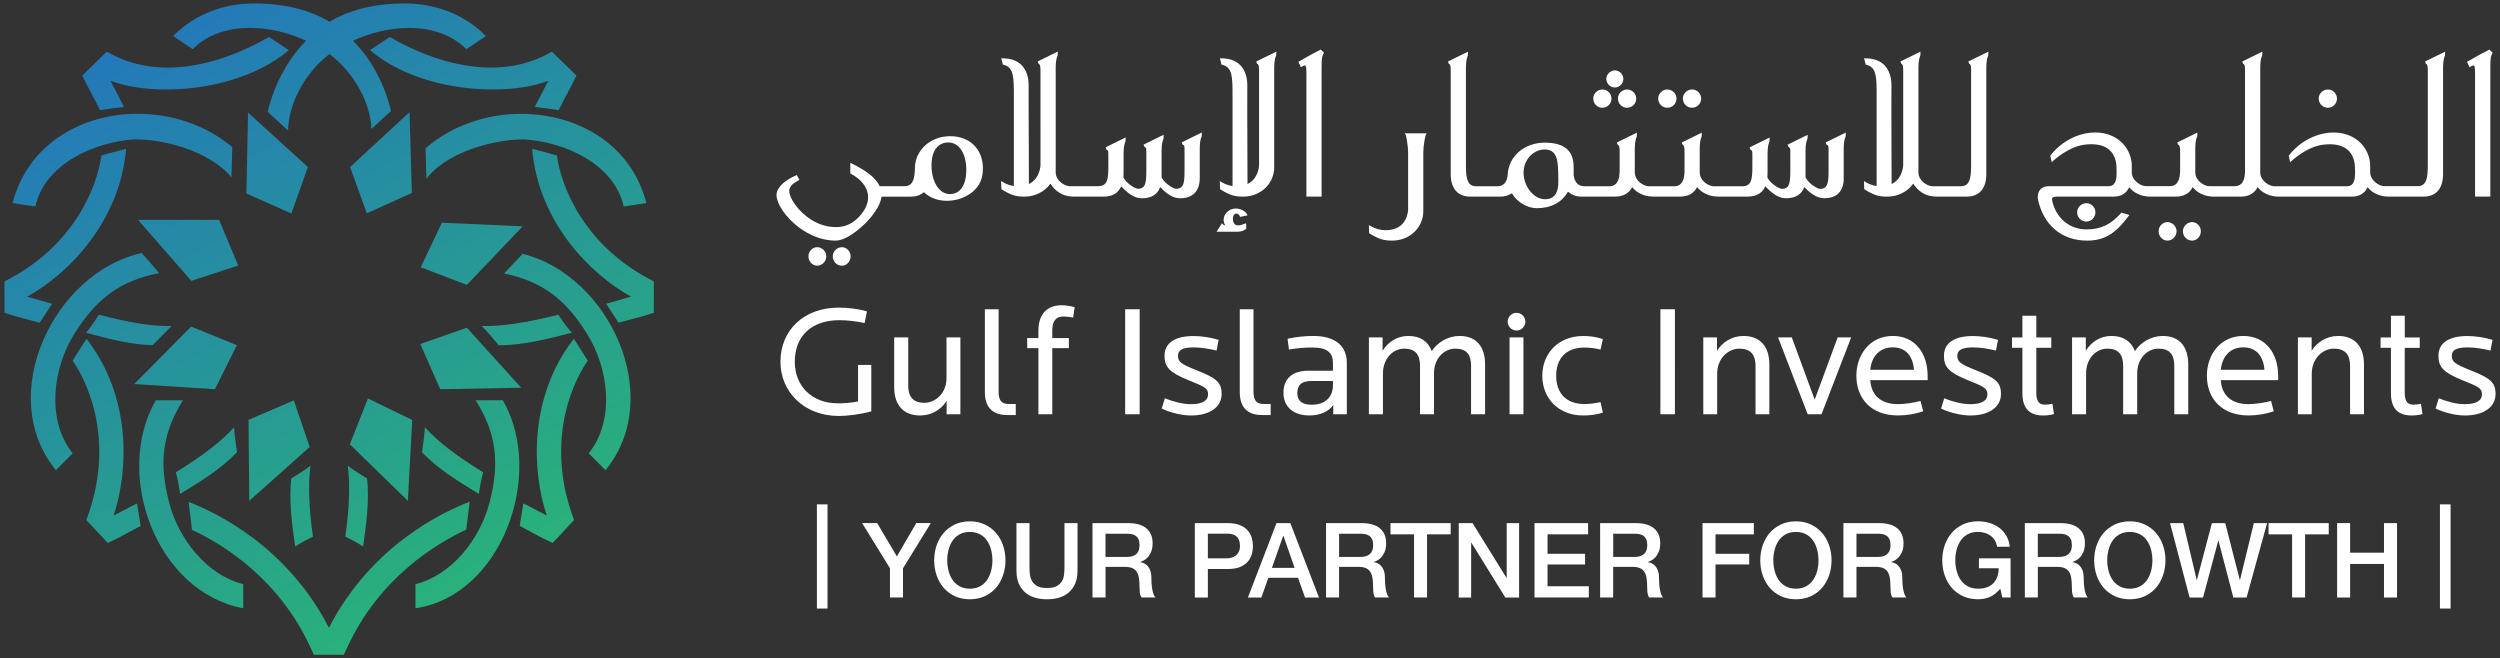 <?xml version="1.0" encoding="utf-8"?>
<!-- Generator: Adobe Illustrator 24.2.3, SVG Export Plug-In . SVG Version: 6.00 Build 0)  -->
<svg version="1.1" id="Layer_1" xmlns="http://www.w3.org/2000/svg" xmlns:xlink="http://www.w3.org/1999/xlink" x="0px" y="0px"
	 viewBox="0 0 623 164" style="enable-background:new 0 0 623 164;" xml:space="preserve">
<rect x="0" y="0" width="623" height="164" fill="#333333" stroke="none"/>
<style type="text/css">
	.st0{clip-path:url(#SVGID_2_);fill:url(#SVGID_3_);}
	.st1{fill:#FFFFFF;}
</style>
<g>
	<g>
		<defs>
			<path id="SVGID_1_" d="M72.6,119.22c1.04-0.65,3.81-2.35,4.77-3.16c-0.61,4.52-0.4,10.68,0.62,17.67c-2,0.95-3.44,1.8-4.43,2.45
				c-0.85-5.63-1.57-11.58-0.99-16.97H72.6 M120.05,81.24c1.04,0.94,3.33,3.72,4.2,4.75l0.01,0.06c6.18-0.04,11.96-1.52,18.24-3.13
				c-0.89-0.99-2.02-2.44-3.36-4.49C131.35,80.38,125.26,81.36,120.05,81.24 M105.17,112.64l-0.03,0.04
				c4.06,4.25,8.93,7.19,14.21,10.41c0.13-1.3,0.45-3.06,1.04-5.4c-6.51-4.02-11.21-7.55-14.52-11.21
				C105.86,107.84,105.35,111.34,105.17,112.64 M43.82,117.69c0.61,2.34,0.91,4.1,1.05,5.4c5.28-3.22,10.14-6.17,14.21-10.41
				l-0.03-0.04c-0.18-1.3-0.71-4.8-0.71-6.16C55.03,110.14,50.34,113.67,43.82,117.69 M86.05,133.73c2,0.95,3.44,1.8,4.43,2.45
				c0.85-5.63,1.56-11.58,1-16.97h-0.06c-1.03-0.65-3.8-2.35-4.76-3.16C87.27,120.58,87.07,126.74,86.05,133.73 M25.27,38.76
				c-1.11,8.08-7.02,22.8-24.16,31.36l0.01,7.83c2.4,0.8,3.81,1.18,8.77,2.47c1.5-2.3,1.37-2.09,3.1-4.71
				c0.02-0.03-6.25-1.75-6.22-1.78c10.11-5.57,23.06-18.51,24.66-36.83h-0.01C31.26,37.09,25.27,38.7,25.27,38.76 M21.56,84.43
				c-0.05,0-3.49,5.45-3.45,5.48c4.68,6.69,10.31,21.55,3.4,39.68l5.35,5.72c2.32-1.08,3.61-1.78,8.2-4.26
				c-0.47-2.73-0.41-2.48-0.92-5.59c0-0.03-1.47,0.74-2.92,1.5c-1.45,0.76-2.92,1.53-2.91,1.51
				C32.03,117.39,32.85,98.96,21.56,84.43L21.56,84.43 M142.99,84.43c-11.28,14.53-10.46,32.95-6.74,44.03
				c0,0.02-1.46-0.75-2.92-1.51c-1.45-0.76-2.91-1.53-2.91-1.5c-0.51,3.11-0.46,2.87-0.91,5.59c4.57,2.49,5.87,3.19,8.21,4.26
				l5.35-5.72c-6.92-18.13-1.28-32.99,3.4-39.68C146.48,89.88,143.06,84.43,142.99,84.43L142.99,84.43 M132.6,37.09
				c1.59,18.32,14.56,31.26,24.66,36.83c0.04,0.03-6.22,1.75-6.21,1.78c1.73,2.62,1.61,2.41,3.09,4.71
				c4.97-1.29,6.39-1.67,8.78-2.47l0.01-7.83c-17.13-8.56-23.04-23.28-24.15-31.36C138.76,38.7,132.78,37.09,132.6,37.09
				L132.6,37.09 M92.19,12.5c8.09,6.87,20.18,9.8,30.58,9.8c5.33,0,10.22-0.76,13.88-2.19c-0.29,0.52-2.94,5.63-3.38,6.53
				c0.17,0,5.02,0.63,5.94,0.82c1.98-3.96,2.4-4.49,4.44-8.63l-6.11-5.97c-4.72,2.8-9.89,3.98-15.16,3.98
				c-8.66,0-17.59-3.19-25.24-7.62C97.13,9.23,92.19,12.49,92.19,12.5 M41.78,16.84c-5.27,0-10.44-1.18-15.17-3.98l-6.1,5.97
				c2.04,4.14,2.46,4.67,4.43,8.63c0.94-0.19,5.79-0.82,5.94-0.82c-0.42-0.9-3.07-6.01-3.37-6.53c3.65,1.43,8.54,2.19,13.88,2.19
				c10.39,0,22.5-2.93,30.59-9.8c0,0-4.95-3.27-4.96-3.28C59.36,13.64,50.43,16.84,41.78,16.84 M38.82,99.75
				c-10.61,18.48,0.13,47.79,21.79,51.83v-6.01c-9.04-2.24-16.11-11.22-18.48-20.38c-2.53-9.87-1.74-17.1,3.46-25.44H38.82z
				 M118.55,99.75c5.19,8.34,5.99,15.57,3.46,25.44c-2.37,9.16-9.43,18.14-18.47,20.38v6.01c21.46-3.14,32.39-33.34,21.78-51.83
				H118.55z M81.97,156.44c-10.38-20.21-28.02-28.7-34.96-31.36l0.83,6.96c7.73,3.59,21.65,12.13,29.55,29.33l0.83,1.79h7.46
				l0.84-1.79c7.95-17.3,21.99-25.82,29.67-29.38l0.85-6.95C110.18,127.64,92.4,136.11,81.97,156.44 M61.81,28.04L61.76,28
				l0.05,0.11l-0.41,20.1l11.21,5l0,0l0.01,0.02l-0.01-0.03l4.12-11.58L61.86,28.09l-0.05-0.1V28.04z M102.01,27.99L87.24,41.63
				l4.17,11.53H91.4l0.02,0.03l0.01-0.04l11.2-5.06L102.06,28l0.05-0.11l-0.05,0.04v-0.05L102.01,27.99z M104.84,66.6L104.84,66.6
				l0,0.02l0.02-0.01l11.49,4.38l13.87-14.55l0.11-0.04h-0.05l0.04-0.05l-0.11,0.05l-20.09-0.9L104.84,66.6z M104.75,85.73
				L104.75,85.73L104.75,85.73v0.02l4.96,11.25l20.11-0.38l0.11,0.05l-0.05-0.06h0.06l-0.11-0.05l-13.49-14.89L104.75,85.73z
				 M91.68,99.31l-4.5,11.42l14.41,14.02l0.04,0.1l0.01-0.05l0.05,0.04l-0.04-0.11l1.08-20.08l-11.04-5.35v-0.01l-0.01-0.01V99.31z
				 M73.22,99.78l-11.29,4.85l0.19,20.1l-0.06,0.1l0.06-0.03v0.05l0.05-0.09l15.01-13.37L73.22,99.78L73.22,99.78l0.01-0.03
				L73.22,99.78z M33.47,95.67l-0.11,0.04h0.07l-0.05,0.06l0.11-0.06l20.07,1.28l5.47-10.98l0,0l0-0.02L59.02,86l-11.39-4.61
				L33.47,95.67z M34.42,54.8l-0.06,0.01l0.1,0.05l13.22,15.14l11.67-3.83l0,0l0.01-0.02l-0.01-0.01l-4.75-11.34l-20.1-0.01
				l-0.11-0.03L34.42,54.8z M106.05,36.94l0.21,7.63c4.15-5.64,14.6-9.72,24.28-9.85c10.46,0.68,22.56,6.25,24.88,16.75
				c2.46-0.34,4.02-0.63,5.65-0.88c-3.81-14.79-17.33-22.22-31.17-22.22C121.34,28.36,112.65,31.22,106.05,36.94 M21.45,82.92
				c5.72,1.53,10.99,2.95,16.59,3.09l4.71-4.77c-4.92,0.11-10.71-0.87-18.11-2.82C23.35,80.48,22.29,81.93,21.45,82.92
				 M13.94,117.16l4.18-4.21c-6.57-8.16-5.08-21.04,0.48-29.9c5.48-8.66,11.31-13.07,21.07-15l-4.34-5.01
				C13.35,67.91-1.27,98.64,13.94,117.16 M125.62,68.15c9.47,1.97,15.24,6.37,20.6,14.91c5.56,8.86,7.06,21.74,0.49,29.9l4.18,4.21
				c15.02-18.3,0.93-48.54-20.63-53.92L125.62,68.15z M3.15,50.58c1.62,0.25,3.21,0.55,5.67,0.88c2.3-10.5,14.41-16.07,24.87-16.75
				c9.45,0.11,19.63,4.04,23.98,9.48l0.21-7.52c-6.56-5.54-15.12-8.32-23.56-8.32C20.48,28.36,6.96,35.79,3.15,50.58 M82.11,5.42
				c-5.62-3.38-12.39-4.57-18.73-4.57c-7.41,0-14.65,2.53-20.24,8.12c2.61,1.79,2.64,1.78,4.87,3.28c3.79-3.78,8.95-5.3,14.28-5.3
				c4.81,0,9.75,1.23,13.99,3.19c-4.78,4.77-8.05,11.33-9.58,17.72l5.09,4.67c0.05-6.4,4.06-14.36,10.32-19.06
				c6.18,4.62,10.27,12.33,10.44,18.66l4.88-4.46c-1.51-6.39-4.69-12.76-9.47-17.52c4.23-1.96,9.17-3.19,13.97-3.19
				c5.35,0,10.51,1.52,14.29,5.3c2.43-1.61,2.72-1.83,4.87-3.28c-5.57-5.59-12.84-8.12-20.23-8.12C94.52,0.85,87.77,2.03,82.11,5.42
				"/>
		</defs>
		<clipPath id="SVGID_2_">
			<use xlink:href="#SVGID_1_"  style="overflow:visible;"/>
		</clipPath>
		
			<linearGradient id="SVGID_3_" gradientUnits="userSpaceOnUse" x1="64.416" y1="-174.919" x2="212.929" y2="-174.919" gradientTransform="matrix(0.59 1.064 -1.242 0.688 -215.959 50.647)">
			<stop  offset="0" style="stop-color:#2376BC"/>
			<stop  offset="1" style="stop-color:#2AB675"/>
		</linearGradient>
		<polygon class="st0" points="45.94,201.72 -41.65,43.66 120.26,-46.07 207.86,111.99 		"/>
	</g>
	<g>
		<path class="st1" d="M203.57,125.69h2.65v25.96h-2.65V125.69z"/>
		<path class="st1" d="M221.79,141.62l-6.96-11.27h3.76l4.91,8.31l4.83-8.31h3.63l-6.93,11.27v7.27h-3.25V141.62z"/>
		<path class="st1" d="M241.68,129.92c1.38,0,2.63,0.26,3.73,0.78c1.1,0.52,2.03,1.22,2.79,2.1c0.76,0.88,1.35,1.91,1.75,3.09
			c0.41,1.18,0.61,2.42,0.61,3.74c0,1.33-0.2,2.59-0.61,3.76c-0.41,1.18-0.99,2.21-1.75,3.09c-0.76,0.88-1.69,1.58-2.79,2.09
			c-1.1,0.51-2.34,0.77-3.73,0.77c-1.38,0-2.63-0.26-3.73-0.77c-1.1-0.51-2.03-1.21-2.79-2.09c-0.76-0.88-1.35-1.91-1.75-3.09
			c-0.41-1.18-0.61-2.43-0.61-3.76c0-1.31,0.2-2.56,0.61-3.74c0.41-1.18,0.99-2.21,1.75-3.09c0.76-0.88,1.69-1.58,2.79-2.1
			C239.05,130.18,240.29,129.92,241.68,129.92z M241.68,132.56c-0.99,0-1.84,0.2-2.56,0.6c-0.72,0.4-1.3,0.93-1.75,1.6
			c-0.45,0.67-0.78,1.42-1,2.27c-0.22,0.85-0.32,1.71-0.32,2.6c0,0.88,0.11,1.75,0.32,2.6c0.22,0.85,0.55,1.61,1,2.27
			c0.45,0.67,1.03,1.2,1.75,1.6c0.72,0.4,1.57,0.6,2.56,0.6c0.99,0,1.84-0.2,2.56-0.6c0.72-0.4,1.3-0.93,1.75-1.6
			c0.45-0.67,0.78-1.42,1-2.27c0.22-0.85,0.32-1.71,0.32-2.6c0-0.88-0.11-1.75-0.32-2.6c-0.22-0.85-0.55-1.61-1-2.27
			c-0.45-0.67-1.03-1.2-1.75-1.6C243.52,132.76,242.66,132.56,241.68,132.56z"/>
		<path class="st1" d="M253.31,130.36h3.24v10.8c0,0.62,0.03,1.26,0.09,1.89c0.06,0.64,0.23,1.22,0.52,1.73
			c0.29,0.51,0.72,0.93,1.3,1.26c0.58,0.33,1.4,0.49,2.45,0.49c1.06,0,1.87-0.16,2.45-0.49c0.58-0.33,1.01-0.75,1.3-1.26
			c0.29-0.51,0.46-1.09,0.52-1.73c0.06-0.64,0.09-1.27,0.09-1.89v-10.8h3.25v11.86c0,1.19-0.18,2.23-0.55,3.12
			c-0.36,0.88-0.88,1.62-1.54,2.22c-0.67,0.6-1.47,1.04-2.4,1.34c-0.93,0.29-1.97,0.44-3.12,0.44s-2.18-0.15-3.12-0.44
			c-0.93-0.29-1.74-0.74-2.4-1.34c-0.67-0.6-1.18-1.34-1.54-2.22c-0.36-0.88-0.55-1.92-0.55-3.12V130.36z"/>
		<path class="st1" d="M272.26,130.36h8.85c2.04,0,3.57,0.44,4.59,1.32c1.02,0.88,1.53,2.11,1.53,3.69c0,0.88-0.13,1.61-0.39,2.19
			c-0.26,0.58-0.56,1.05-0.91,1.4c-0.35,0.35-0.69,0.61-1.03,0.77c-0.34,0.16-0.58,0.26-0.74,0.31v0.05
			c0.28,0.03,0.58,0.12,0.9,0.26c0.32,0.14,0.62,0.36,0.9,0.66c0.28,0.3,0.51,0.7,0.69,1.18c0.18,0.48,0.27,1.09,0.27,1.82
			c0,1.09,0.08,2.08,0.25,2.97c0.16,0.89,0.42,1.53,0.77,1.91h-3.48c-0.24-0.4-0.39-0.84-0.43-1.32c-0.04-0.48-0.06-0.95-0.06-1.4
			c0-0.85-0.05-1.58-0.16-2.19c-0.1-0.61-0.29-1.12-0.57-1.53c-0.28-0.41-0.65-0.71-1.13-0.9c-0.48-0.19-1.09-0.29-1.83-0.29h-4.78
			v7.63h-3.25V130.36z M275.5,138.79h5.32c1.04,0,1.83-0.25,2.36-0.74c0.54-0.49,0.8-1.23,0.8-2.22c0-0.59-0.09-1.07-0.26-1.44
			c-0.17-0.37-0.41-0.66-0.71-0.87c-0.3-0.21-0.65-0.35-1.04-0.42c-0.39-0.07-0.79-0.1-1.21-0.1h-5.27V138.79z"/>
		<path class="st1" d="M297.75,130.36h8.18c1.31,0,2.39,0.19,3.22,0.57c0.83,0.38,1.47,0.86,1.92,1.43
			c0.45,0.57,0.76,1.19,0.92,1.87c0.16,0.68,0.25,1.3,0.25,1.87c0,0.57-0.08,1.19-0.25,1.86c-0.16,0.67-0.47,1.29-0.92,1.86
			c-0.45,0.57-1.09,1.04-1.92,1.42c-0.83,0.37-1.9,0.56-3.22,0.56H301v7.11h-3.25V130.36z M301,139.13h4.75
			c0.36,0,0.74-0.05,1.12-0.16c0.38-0.1,0.73-0.27,1.05-0.51c0.32-0.23,0.58-0.54,0.78-0.93c0.2-0.39,0.3-0.88,0.3-1.47
			c0-0.6-0.09-1.11-0.26-1.51c-0.17-0.4-0.41-0.71-0.7-0.95c-0.29-0.23-0.63-0.39-1.01-0.48c-0.38-0.09-0.79-0.13-1.22-0.13H301
			V139.13z"/>
		<path class="st1" d="M318.1,130.36h3.45l7.14,18.54h-3.48l-1.74-4.91h-7.4l-1.74,4.91h-3.35L318.1,130.36z M316.96,141.52h5.66
			l-2.78-7.97h-0.08L316.96,141.52z"/>
		<path class="st1" d="M330.46,130.36h8.85c2.04,0,3.57,0.44,4.59,1.32c1.02,0.88,1.53,2.11,1.53,3.69c0,0.88-0.13,1.61-0.39,2.19
			c-0.26,0.58-0.56,1.05-0.91,1.4c-0.35,0.35-0.69,0.61-1.03,0.77c-0.34,0.16-0.58,0.26-0.74,0.31v0.05
			c0.28,0.03,0.58,0.12,0.9,0.26c0.32,0.14,0.62,0.36,0.9,0.66c0.28,0.3,0.51,0.7,0.69,1.18c0.18,0.48,0.27,1.09,0.27,1.82
			c0,1.09,0.08,2.08,0.25,2.97c0.16,0.89,0.42,1.53,0.77,1.91h-3.48c-0.24-0.4-0.39-0.84-0.43-1.32c-0.04-0.48-0.06-0.95-0.06-1.4
			c0-0.85-0.05-1.58-0.16-2.19c-0.1-0.61-0.29-1.12-0.57-1.53c-0.28-0.41-0.65-0.71-1.13-0.9c-0.48-0.19-1.09-0.29-1.83-0.29h-4.78
			v7.63h-3.25V130.36z M333.71,138.79h5.32c1.04,0,1.83-0.25,2.36-0.74c0.54-0.49,0.8-1.23,0.8-2.22c0-0.59-0.09-1.07-0.26-1.44
			c-0.17-0.37-0.41-0.66-0.71-0.87c-0.3-0.21-0.65-0.35-1.04-0.42c-0.39-0.07-0.79-0.1-1.21-0.1h-5.27V138.79z"/>
		<path class="st1" d="M346.5,130.36h15.01v2.8h-5.89v15.73h-3.24v-15.73h-5.87V130.36z"/>
		<path class="st1" d="M363.53,130.36h3.43l8.46,13.65h0.05v-13.65h3.09v18.54h-3.43l-8.44-13.63h-0.08v13.63h-3.09V130.36z"/>
		<path class="st1" d="M382.41,130.36h13.34v2.8h-10.1v4.85H395v2.65h-9.35v5.43h10.28v2.8h-13.53V130.36z"/>
		<path class="st1" d="M398.76,130.36h8.85c2.04,0,3.57,0.44,4.59,1.32c1.02,0.88,1.53,2.11,1.53,3.69c0,0.88-0.13,1.61-0.39,2.19
			c-0.26,0.58-0.56,1.05-0.91,1.4c-0.35,0.35-0.69,0.61-1.03,0.77s-0.58,0.26-0.74,0.31v0.05c0.28,0.03,0.57,0.12,0.9,0.26
			c0.32,0.14,0.62,0.36,0.9,0.66c0.28,0.3,0.51,0.7,0.69,1.18c0.18,0.48,0.27,1.09,0.27,1.82c0,1.09,0.08,2.08,0.25,2.97
			c0.16,0.89,0.42,1.53,0.77,1.91h-3.48c-0.24-0.4-0.38-0.84-0.43-1.32c-0.04-0.48-0.06-0.95-0.06-1.4c0-0.85-0.05-1.58-0.16-2.19
			c-0.1-0.61-0.29-1.12-0.57-1.53c-0.28-0.41-0.65-0.71-1.13-0.9c-0.48-0.19-1.09-0.29-1.83-0.29h-4.78v7.63h-3.25V130.36z
			 M402.01,138.79h5.32c1.04,0,1.83-0.25,2.36-0.74c0.54-0.49,0.81-1.23,0.81-2.22c0-0.59-0.09-1.07-0.26-1.44
			c-0.17-0.37-0.41-0.66-0.71-0.87c-0.3-0.21-0.65-0.35-1.04-0.42c-0.39-0.07-0.79-0.1-1.21-0.1h-5.27V138.79z"/>
		<path class="st1" d="M424.26,130.36h12.8v2.8h-9.55v4.85h8.39v2.65h-8.39v8.23h-3.24V130.36z"/>
		<path class="st1" d="M447.54,129.92c1.38,0,2.63,0.26,3.73,0.78c1.1,0.52,2.03,1.22,2.79,2.1c0.76,0.88,1.35,1.91,1.75,3.09
			c0.41,1.18,0.61,2.42,0.61,3.74c0,1.33-0.2,2.59-0.61,3.76c-0.41,1.18-0.99,2.21-1.75,3.09c-0.76,0.88-1.69,1.58-2.79,2.09
			c-1.1,0.51-2.34,0.77-3.73,0.77c-1.38,0-2.63-0.26-3.73-0.77c-1.1-0.51-2.03-1.21-2.79-2.09c-0.76-0.88-1.35-1.91-1.75-3.09
			c-0.41-1.18-0.61-2.43-0.61-3.76c0-1.31,0.2-2.56,0.61-3.74c0.41-1.18,0.99-2.21,1.75-3.09c0.76-0.88,1.69-1.58,2.79-2.1
			C444.92,130.18,446.16,129.92,447.54,129.92z M447.54,132.56c-0.99,0-1.84,0.2-2.56,0.6c-0.72,0.4-1.3,0.93-1.75,1.6
			c-0.45,0.67-0.78,1.42-1,2.27c-0.22,0.85-0.32,1.71-0.32,2.6c0,0.88,0.11,1.75,0.32,2.6c0.22,0.85,0.55,1.61,1,2.27
			c0.45,0.67,1.03,1.2,1.75,1.6c0.72,0.4,1.57,0.6,2.56,0.6s1.84-0.2,2.56-0.6c0.72-0.4,1.3-0.93,1.75-1.6
			c0.45-0.67,0.78-1.42,1-2.27c0.22-0.85,0.32-1.71,0.32-2.6c0-0.88-0.11-1.75-0.32-2.6c-0.22-0.85-0.55-1.61-1-2.27
			c-0.45-0.67-1.03-1.2-1.75-1.6C449.38,132.76,448.53,132.56,447.54,132.56z"/>
		<path class="st1" d="M459.38,130.36h8.85c2.04,0,3.57,0.44,4.6,1.32c1.02,0.88,1.53,2.11,1.53,3.69c0,0.88-0.13,1.61-0.39,2.19
			c-0.26,0.58-0.56,1.05-0.91,1.4c-0.35,0.35-0.69,0.61-1.03,0.77c-0.34,0.16-0.58,0.26-0.74,0.31v0.05
			c0.28,0.03,0.57,0.12,0.9,0.26c0.32,0.14,0.62,0.36,0.9,0.66c0.28,0.3,0.51,0.7,0.69,1.18c0.18,0.48,0.27,1.09,0.27,1.82
			c0,1.09,0.08,2.08,0.25,2.97c0.16,0.89,0.42,1.53,0.77,1.91h-3.48c-0.24-0.4-0.38-0.84-0.43-1.32c-0.04-0.48-0.06-0.95-0.06-1.4
			c0-0.85-0.05-1.58-0.16-2.19c-0.1-0.61-0.29-1.12-0.57-1.53c-0.28-0.41-0.65-0.71-1.13-0.9c-0.48-0.19-1.09-0.29-1.83-0.29h-4.78
			v7.63h-3.25V130.36z M462.63,138.79h5.32c1.04,0,1.83-0.25,2.36-0.74c0.54-0.49,0.81-1.23,0.81-2.22c0-0.59-0.09-1.07-0.26-1.44
			c-0.17-0.37-0.41-0.66-0.71-0.87c-0.3-0.21-0.65-0.35-1.04-0.42c-0.39-0.07-0.79-0.1-1.21-0.1h-5.27V138.79z"/>
		<path class="st1" d="M501.05,148.89h-2.08l-0.49-2.18c-0.87,0.99-1.73,1.67-2.6,2.05c-0.87,0.38-1.86,0.57-2.99,0.57
			c-1.38,0-2.63-0.26-3.73-0.77c-1.1-0.51-2.03-1.21-2.79-2.09c-0.76-0.88-1.35-1.91-1.75-3.09c-0.41-1.18-0.61-2.43-0.61-3.76
			c0-1.31,0.2-2.56,0.61-3.74c0.41-1.18,0.99-2.21,1.75-3.09c0.76-0.88,1.69-1.58,2.79-2.1c1.1-0.52,2.34-0.78,3.73-0.78
			c1,0,1.96,0.13,2.87,0.4c0.91,0.27,1.72,0.67,2.43,1.19c0.71,0.53,1.3,1.19,1.77,1.99c0.47,0.8,0.76,1.71,0.88,2.75h-3.17
			c-0.09-0.61-0.27-1.14-0.56-1.6c-0.29-0.46-0.64-0.84-1.08-1.16c-0.43-0.31-0.92-0.55-1.45-0.7c-0.54-0.16-1.1-0.23-1.69-0.23
			c-0.99,0-1.84,0.2-2.56,0.6c-0.72,0.4-1.3,0.93-1.75,1.6c-0.45,0.67-0.78,1.42-1,2.27c-0.22,0.85-0.32,1.71-0.32,2.6
			c0,0.88,0.11,1.75,0.32,2.6c0.22,0.85,0.55,1.61,1,2.27c0.45,0.67,1.03,1.2,1.75,1.6c0.72,0.4,1.57,0.6,2.56,0.6
			c0.83,0.02,1.57-0.09,2.21-0.32c0.64-0.23,1.18-0.57,1.62-1.01c0.44-0.44,0.77-0.98,1-1.62c0.22-0.64,0.35-1.35,0.36-2.13h-4.93
			v-2.47h7.89V148.89z"/>
		<path class="st1" d="M504.58,130.36h8.85c2.04,0,3.57,0.44,4.6,1.32c1.02,0.88,1.53,2.11,1.53,3.69c0,0.88-0.13,1.61-0.39,2.19
			c-0.26,0.58-0.56,1.05-0.91,1.4c-0.35,0.35-0.69,0.61-1.03,0.77c-0.34,0.16-0.58,0.26-0.74,0.31v0.05
			c0.28,0.03,0.57,0.12,0.9,0.26c0.32,0.14,0.62,0.36,0.9,0.66c0.28,0.3,0.51,0.7,0.69,1.18c0.18,0.48,0.27,1.09,0.27,1.82
			c0,1.09,0.08,2.08,0.25,2.97c0.16,0.89,0.42,1.53,0.77,1.91h-3.48c-0.24-0.4-0.38-0.84-0.43-1.32c-0.04-0.48-0.06-0.95-0.06-1.4
			c0-0.85-0.05-1.58-0.16-2.19c-0.1-0.61-0.29-1.12-0.57-1.53c-0.28-0.41-0.65-0.71-1.13-0.9c-0.48-0.19-1.09-0.29-1.83-0.29h-4.78
			v7.63h-3.24V130.36z M507.82,138.79h5.32c1.04,0,1.83-0.25,2.36-0.74c0.54-0.49,0.81-1.23,0.81-2.22c0-0.59-0.09-1.07-0.26-1.44
			c-0.17-0.37-0.41-0.66-0.71-0.87c-0.3-0.21-0.65-0.35-1.04-0.42c-0.39-0.07-0.79-0.1-1.21-0.1h-5.27V138.79z"/>
		<path class="st1" d="M530.75,129.92c1.38,0,2.63,0.26,3.73,0.78c1.1,0.52,2.03,1.22,2.79,2.1c0.76,0.88,1.35,1.91,1.75,3.09
			c0.41,1.18,0.61,2.42,0.61,3.74c0,1.33-0.2,2.59-0.61,3.76c-0.41,1.18-0.99,2.21-1.75,3.09c-0.76,0.88-1.69,1.58-2.79,2.09
			c-1.1,0.51-2.34,0.77-3.73,0.77c-1.38,0-2.63-0.26-3.73-0.77c-1.1-0.51-2.03-1.21-2.79-2.09c-0.76-0.88-1.35-1.91-1.75-3.09
			c-0.41-1.18-0.61-2.43-0.61-3.76c0-1.31,0.2-2.56,0.61-3.74c0.41-1.18,0.99-2.21,1.75-3.09c0.76-0.88,1.69-1.58,2.79-2.1
			C528.12,130.18,529.36,129.92,530.75,129.92z M530.75,132.56c-0.99,0-1.84,0.2-2.56,0.6c-0.72,0.4-1.3,0.93-1.75,1.6
			c-0.45,0.67-0.78,1.42-1,2.27c-0.22,0.85-0.32,1.71-0.32,2.6c0,0.88,0.11,1.75,0.32,2.6c0.22,0.85,0.55,1.61,1,2.27
			c0.45,0.67,1.03,1.2,1.75,1.6c0.72,0.4,1.57,0.6,2.56,0.6c0.99,0,1.84-0.2,2.56-0.6c0.72-0.4,1.3-0.93,1.75-1.6
			c0.45-0.67,0.78-1.42,1-2.27c0.22-0.85,0.32-1.71,0.32-2.6c0-0.88-0.11-1.75-0.32-2.6c-0.22-0.85-0.55-1.61-1-2.27
			c-0.45-0.67-1.03-1.2-1.75-1.6C532.58,132.76,531.73,132.56,530.75,132.56z"/>
		<path class="st1" d="M540.77,130.36h3.3l3.35,14.17h0.05l3.74-14.17h3.32l3.63,14.17h0.05l3.45-14.17h3.3l-5.11,18.54h-3.3
			l-3.71-14.17h-0.05l-3.79,14.17h-3.35L540.77,130.36z"/>
		<path class="st1" d="M565.32,130.36h15v2.8h-5.89v15.73h-3.24v-15.73h-5.87V130.36z"/>
		<path class="st1" d="M582.41,130.36h3.24v7.37h8.44v-7.37h3.25v18.54h-3.25v-8.36h-8.44v8.36h-3.24V130.36z"/>
		<path class="st1" d="M608.03,125.69h2.65v25.96h-2.65V125.69z"/>
		<path class="st1" d="M209.81,61.91c-1.04,0-1.97,0.93-1.97,1.97c0,1.08,0.82,2.02,1.97,2.02c1.02,0,1.85-0.93,1.85-2.02
			C211.65,62.84,210.83,61.91,209.81,61.91"/>
		<path class="st1" d="M209.81,62.23c-0.87,0-1.65,0.78-1.65,1.65c0,0.96,0.72,1.7,1.65,1.7c0.83,0,1.54-0.79,1.54-1.7
			C211.34,62.99,210.64,62.23,209.81,62.23 M209.81,66.21c-1.29,0-2.28-1.03-2.28-2.34c0-1.22,1.06-2.27,2.28-2.27
			c1.17,0,2.17,1.04,2.17,2.27C211.98,65.16,211,66.21,209.81,66.21"/>
		<path class="st1" d="M203.64,61.91c-1.02,0-1.86,0.93-1.86,1.97c0,1.08,0.84,2.02,1.86,2.02c1.04,0,1.97-0.93,1.97-2.02
			C205.61,62.84,204.68,61.91,203.64,61.91"/>
		<path class="st1" d="M203.64,62.23c-0.83,0-1.53,0.76-1.53,1.65c0,0.92,0.7,1.7,1.53,1.7c0.88,0,1.66-0.81,1.66-1.7
			C205.3,63.01,204.52,62.23,203.64,62.23 M203.64,66.21c-1.19,0-2.18-1.05-2.18-2.34c0-1.23,1-2.27,2.18-2.27
			c1.22,0,2.28,1.05,2.28,2.27C205.93,65.13,204.86,66.21,203.64,66.21"/>
		<path class="st1" d="M236.73,48.67c-2.85,0-4.9-3.14-4.9-7.48c0-3.78,1.69-6.01,4.49-6.01c2.85,0,4.81,2.9,4.81,7.2
			C241.13,46.35,239.47,48.67,236.73,48.67 M236.78,34.25c-4.75,0-8.48,3.37-8.48,7.71v0.34c-0.11,2.5-0.62,4.43-2.9,4.43h-2.37
			h-0.52h-3.52c-0.88-2.28-3.6-4.04-6.78-5.64v1.96c4.71,2.54,6.11,7.05,2.02,11.27c-2.11,2.18-4.08,2.59-5.99,2.59
			c-7.24,0-12.62-7.44-11.79-9.92c0.31-0.88,0.82-1.45,2.32-2.27l-0.37-0.68c-2.41,1.09-4.23,2.58-4.54,4.14
			c-0.62,3.1,5.99,11.48,14.37,11.48c2.43,0,5.48-2.53,7.44-4.51c1.91-2.01,3.63-4.5,3.68-6.47h3.15h0.52h3.88
			c1.6,0,2.64-0.5,3.3-1.22c1.36,1.39,3.36,2.26,5.74,2.26c2.38,0,4.65-0.83,6.36-2.26c1.61-1.4,2.33-3.11,2.33-5.49
			C244.65,37.37,241.48,34.25,236.78,34.25"/>
		<path class="st1" d="M236.32,35.5c-2.62,0-4.19,2.12-4.19,5.69c0,4.16,1.93,7.17,4.6,7.17c2.55,0,4.07-2.24,4.07-5.99
			C240.81,38.26,239.01,35.5,236.32,35.5 M236.73,49c-3.03,0-5.23-3.28-5.23-7.81c0-3.96,1.79-6.33,4.82-6.33
			c3.06,0,5.12,3.03,5.12,7.51C241.44,46.52,239.68,49,236.73,49 M198.27,44.44c-2.31,1.08-3.84,2.49-4.11,3.79
			c-0.22,1.12,0.66,3.08,2.22,5c2.42,2.94,6.8,6.1,11.85,6.1c2.45,0,5.57-2.77,7.22-4.42c2.24-2.35,3.54-4.62,3.58-6.25l0.01-0.3
			h7.86c1.33,0,2.37-0.38,3.07-1.14l0.23-0.25l0.24,0.25c1.35,1.4,3.3,2.16,5.51,2.16c2.3,0,4.48-0.76,6.15-2.19
			c1.54-1.33,2.22-2.95,2.22-5.24c0-4.42-3.03-7.38-7.55-7.38c-4.58,0-8.16,3.24-8.16,7.38v0.34c-0.1,2.35-0.55,4.74-3.22,4.74
			h-6.62l-0.08-0.2c-0.84-2.19-3.52-3.87-6.17-5.25v1.26c2.48,1.4,4.03,3.32,4.35,5.44c0.34,2.1-0.49,4.25-2.42,6.24
			c-2.3,2.36-4.44,2.68-6.22,2.68c-4.71,0-8.56-3.02-10.58-5.84c-1.29-1.77-1.85-3.45-1.5-4.5c0.33-0.95,0.91-1.54,2.2-2.29
			L198.27,44.44z M208.24,59.96c-5.27,0-9.84-3.28-12.34-6.34c-1.71-2.09-2.61-4.2-2.35-5.52c0.32-1.58,2.03-3.16,4.74-4.36
			l0.27-0.12l0.65,1.2l-0.28,0.16c-1.51,0.82-1.93,1.36-2.18,2.1c-0.28,0.82,0.27,2.36,1.42,3.94c1.93,2.68,5.6,5.57,10.07,5.57
			c1.65,0,3.63-0.31,5.77-2.49c1.77-1.85,2.55-3.82,2.27-5.71c-0.32-1.98-1.81-3.78-4.21-5.08l-0.17-0.08v-2.66l0.46,0.22
			c2.82,1.43,5.79,3.2,6.84,5.61h6.2c1.75,0,2.46-1.14,2.59-4.1v-0.34c0-4.49,3.85-8.02,8.79-8.02c4.89,0,8.16,3.22,8.16,8.02
			c0,2.46-0.76,4.27-2.42,5.73c-1.79,1.52-4.11,2.35-6.56,2.35c-2.26,0-4.27-0.76-5.74-2.15c-0.81,0.75-1.92,1.12-3.3,1.12h-7.25
			c-0.25,2.35-2.43,4.97-3.75,6.37C214.19,57.08,210.91,59.96,208.24,59.96"/>
		<path class="st1" d="M294.91,35.8c0.56,0.42,0.56,0.21,0.56,2.07v4.4c0,2.78,0,5.12-2.44,5.12c-0.82,0-3.14-1.45-3.93-3.11v-6.72
			c0-1.86,0.32-2.68,0.51-3.15v-0.31l-4.28,2.12l0.05,0.16c0.57,0.4,0.57,0.19,0.57,2.06v3.83c0,2.78,0,5.12-2.43,5.12
			c-0.83,0-3.15-1.45-3.94-3.11c0.06-0.41,0.06-0.3,0.06-6.04c0-1.86,0.31-2.69,0.52-3.16v-0.3l-4.27,2.11l0.04,0.16
			c0.57,0.42,0.57,0.2,0.57,2.06v2.12c0,3.01,0,5.5-2.9,5.5h-4.13h-0.52h-2.37c-1.41,0-3.73-1.4-3.83-3.68V16.82
			c0-1.86,0.31-2.69,0.52-3.15v-0.31l-4.29,2.12l0.06,0.14c0.57,0.43,0.57,0.88,0.57,2.75v22.81c0,0-0.07,3.87-3.52,5.17
			c0-4.65-0.11-22.72-0.05-24.93c0.05-3.94-1.96-6.56-6.11-6.56l0.26,0.98c2.8,0.65,2.8,3.24,2.8,8.22v22.66
			c-1.03-0.12-2.17-0.42-3.15-1.04l0.04,1.29c2.28,1.4,3.42,1.69,5.44,1.69c2.78,0,5.23-1.37,6.47-3.51
			c1.69,2.85,3.77,3.51,6.09,3.51h1.09h0.52h5.59c2.64,0,3.77-1.37,4.24-2.83c2.63,3,4.29,3.25,5.32,3.25c2.34,0,3.89-1.03,4.35-3.1
			c2.53,2.79,4.14,3.1,5.17,3.1c2.85,0,4.51-1.54,4.51-4.54V37c0-1.87,0.31-2.7,0.51-3.15v-0.32l-4.29,2.12L294.91,35.8z"/>
		<path class="st1" d="M288.79,45.33l0.4,0.44c2.41,2.67,3.91,3.01,4.94,3.01c2.74,0,4.18-1.47,4.18-4.23V37
			c0-1.47,0.19-2.33,0.38-2.89l-3.32,1.64c0.43,0.32,0.43,0.57,0.43,2.13v4.4c0,2.79,0,5.44-2.76,5.44c-1,0-3.41-1.59-4.2-3.29
			l-0.03-0.14v-6.72c0-1.46,0.19-2.32,0.39-2.89l-3.33,1.64c0.41,0.33,0.41,0.58,0.41,2.12v3.84c0,2.79,0,5.44-2.74,5.44
			c-1.01,0-3.43-1.59-4.22-3.29l-0.04-0.09l0.02-0.09c0.05-0.38,0.05-0.43,0.05-6c0-1.47,0.19-2.32,0.39-2.9l-3.34,1.63
			c0.42,0.34,0.42,0.59,0.42,2.13v2.12c0,2.99,0,5.81-3.22,5.81h-7.02c-1.62,0-4.04-1.55-4.15-3.97V16.82
			c0-1.46,0.19-2.31,0.39-2.89l-3.36,1.65c0.45,0.47,0.45,1.14,0.45,2.79v22.81c0,0.04-0.09,4.1-3.71,5.46l-0.44,0.16v-0.45
			c0-1.65-0.02-4.98-0.03-8.69c-0.02-6.94-0.06-14.8-0.02-16.24c0.02-2.02-0.52-3.66-1.58-4.73c-0.91-0.93-2.19-1.43-3.79-1.51
			l0.11,0.4c2.84,0.8,2.84,3.55,2.84,8.48v22.99l-0.35-0.03c-0.74-0.08-1.76-0.28-2.78-0.8l0.01,0.55c2.2,1.34,3.28,1.58,5.12,1.58
			c2.61,0,4.97-1.28,6.18-3.37l0.29-0.45l0.25,0.45c1.79,2.97,3.95,3.37,5.83,3.37h7.2c2.05,0,3.37-0.89,3.94-2.62l0.17-0.53
			l0.36,0.41c2.46,2.8,4.01,3.15,5.09,3.15c1.55,0,3.52-0.49,4.04-2.86L288.79,45.33z M294.12,49.41c-1.1,0-2.65-0.32-5.02-2.79
			c-0.63,1.82-2.19,2.79-4.49,2.79c-1.16,0-2.78-0.35-5.21-2.98c-0.56,1.29-1.75,2.57-4.35,2.57h-7.2c-1.96,0-4.21-0.39-6.09-3.24
			c-1.4,2.01-3.83,3.24-6.47,3.24c-2.15,0-3.35-0.37-5.59-1.76l-0.14-0.08l-0.1-2.06l0.53,0.32c0.9,0.57,1.9,0.82,2.66,0.94V24.07
			c0-4.86,0-7.31-2.54-7.92l-0.19-0.04l-0.41-1.57h0.41c1.98,0,3.54,0.57,4.66,1.69c1.18,1.2,1.8,2.99,1.76,5.19
			c-0.03,1.43,0,9.63,0.04,16.22c0.01,3.38,0.02,6.45,0.02,8.22c2.8-1.35,2.89-4.66,2.89-4.69V18.38c0-1.86-0.01-2.18-0.44-2.5
			l-0.08-0.04l-0.17-0.52l4.99-2.48l-0.02,0.96c-0.22,0.52-0.49,1.32-0.49,3.02v26.22c0.1,2.17,2.37,3.36,3.52,3.36h7.02
			c2.47,0,2.58-1.87,2.58-5.18v-2.12c0-1.49,0-1.49-0.27-1.69l-0.24-0.17l-0.17-0.53l4.99-2.46l-0.02,0.95
			c-0.23,0.5-0.49,1.32-0.49,3.02c0,5.3,0,5.63-0.04,5.99c0.8,1.59,2.98,2.83,3.61,2.83c2.02,0,2.1-1.71,2.1-4.79v-3.84
			c0-1.5,0-1.5-0.26-1.69l-0.25-0.17l-0.18-0.51l5-2.46l-0.02,0.95c-0.23,0.5-0.49,1.33-0.49,3.02v6.65
			c0.79,1.59,2.98,2.85,3.6,2.85c2.04,0,2.12-1.71,2.12-4.79v-4.4c0-1.5,0-1.5-0.27-1.7l-0.25-0.17l-0.17-0.51l5-2.47l-0.03,0.94
			c-0.23,0.52-0.49,1.32-0.49,3.03v7.54C298.94,47.64,297.2,49.41,294.12,49.41"/>
		<path class="st1" d="M313.53,15.63c0.55,0.43,0.55,0.88,0.55,2.75v22.81c0,0-0.03,3.87-3.52,5.17c0-4.65-0.09-22.72-0.05-24.93
			c0.05-3.94-1.96-6.56-6.1-6.56l0.26,0.98c2.79,0.65,2.79,3.24,2.79,8.22v22.66c-1.04-0.12-2.17-0.42-3.16-1.04l0.05,1.29
			c2.28,1.4,3.41,1.69,5.44,1.69c4.18,0,7.44-3.09,7.44-7.02V16.82c0-1.86,0.31-2.69,0.52-3.15v-0.31l-4.29,2.12L313.53,15.63z"/>
		<path class="st1" d="M304.67,46.79c2.2,1.34,3.28,1.58,5.13,1.58c3.99,0,7.13-2.94,7.13-6.72V16.82c0-1.45,0.18-2.31,0.38-2.89
			l-3.36,1.65c0.45,0.47,0.45,1.14,0.45,2.79v22.81c0,0.04-0.1,4.1-3.73,5.46l-0.42,0.16v-0.45c0-1.65-0.02-4.98-0.03-8.69
			c-0.03-6.94-0.05-14.8-0.02-16.24c0.02-2.02-0.53-3.66-1.59-4.73c-0.91-0.93-2.18-1.43-3.79-1.51l0.11,0.41
			c2.84,0.79,2.84,3.55,2.84,8.48v22.99l-0.35-0.03c-0.73-0.08-1.77-0.28-2.79-0.8L304.67,46.79z M309.8,49
			c-2.16,0-3.36-0.37-5.6-1.76l-0.15-0.08l-0.08-2.06l0.5,0.32c0.92,0.57,1.92,0.82,2.68,0.94V24.07c0-4.86,0-7.31-2.56-7.92
			l-0.18-0.04l-0.41-1.57h0.4c1.99,0,3.55,0.57,4.67,1.69c1.18,1.2,1.79,2.99,1.76,5.19c-0.04,1.43,0,9.63,0.02,16.22
			c0.01,3.38,0.03,6.45,0.03,8.22c2.81-1.35,2.88-4.66,2.88-4.69V18.38c0-1.86-0.01-2.18-0.44-2.5l-0.09-0.04l-0.17-0.52l5-2.45
			l-0.03,0.94c-0.16,0.32-0.5,1.1-0.5,3.02v24.82C317.55,45.77,314.15,49,309.8,49"/>
		<path class="st1" d="M308.19,52.92c0.42,0,0.83,0.31,1.03,0.77l1.19-0.25c-0.36-0.57-1.19-1.04-2.02-1.15
			c-1.5-0.21-2.99,0.77-3.16,2.27c-0.05,0.78,0.31,1.55,0.78,1.92c-0.78,0-1.24,0-1.39-0.32l-0.06-0.05l-0.82,1.29h4.7
			c0.83,0,1.5-0.3,1.8-0.57v-0.78c-0.83,0.31-1.08,0.42-1.7,0.42c-1.3,0-1.77-1.19-1.6-2.27C307,53.38,307.57,52.87,308.19,52.92"/>
		<path class="st1" d="M304.32,57.1h4.13c0.69,0,1.21-0.22,1.5-0.42v-0.15c-0.55,0.2-0.85,0.27-1.39,0.27
			c-0.59,0-1.07-0.21-1.42-0.63c-0.41-0.46-0.6-1.23-0.5-2c0.07-0.94,0.72-1.63,1.59-1.57l0,0c0.44,0,0.89,0.28,1.18,0.72l0.42-0.08
			c-0.38-0.33-0.93-0.57-1.46-0.64c-1.44-0.19-2.67,0.75-2.8,2c-0.04,0.69,0.3,1.35,0.65,1.63l0.74,0.57h-0.93
			c-0.62,0-1.08,0-1.39-0.17L304.32,57.1z M308.45,57.75h-5.28l1.34-2.12l0.39,0.41c0.03,0.07,0.2,0.1,0.42,0.11
			c-0.28-0.46-0.43-1.04-0.39-1.59c0.17-1.62,1.76-2.81,3.5-2.57c0.93,0.11,1.83,0.63,2.24,1.27l0.25,0.39l-1.88,0.4l-0.11-0.24
			c-0.17-0.34-0.45-0.57-0.75-0.57l-0.08-0.02c-0.45,0-0.81,0.42-0.84,1c-0.09,0.62,0.04,1.2,0.34,1.55
			c0.23,0.26,0.55,0.39,0.95,0.39c0.55,0,0.77-0.09,1.53-0.37l0.42-0.16l0.06,0.43V57l-0.11,0.1
			C310.11,57.39,309.37,57.75,308.45,57.75"/>
		<path class="st1" d="M323.96,15.53l0.37,0.78c0,0,0.46-0.31,0.77-0.31c0.72,0,0.78,0.67,0.78,2.74v29.92h3.15v-32
			c0-2.38,0.15-2.79,0.52-3.47l-0.47-0.46C325.93,14.34,327.12,13.77,323.96,15.53"/>
		<path class="st1" d="M326.19,48.36h2.52V16.67c0-2.12,0.12-2.75,0.46-3.4l-0.15-0.15c-1.84,0.94-2.07,1.07-2.8,1.5
			c-0.39,0.22-0.9,0.51-1.84,1.04l0.09,0.21c0.19-0.09,0.43-0.18,0.63-0.18c1.09,0,1.09,1.08,1.09,3.06V48.36z M329.35,49h-3.79
			V18.74c0-2.14-0.09-2.43-0.46-2.43c-0.14,0-0.44,0.16-0.6,0.26l-0.31,0.2l-0.64-1.37l0.26-0.14c1.11-0.62,1.67-0.94,2.09-1.19
			c0.76-0.44,0.99-0.57,3.04-1.61l0.2-0.11l0.79,0.8l-0.11,0.2c-0.33,0.62-0.48,1-0.48,3.32V49z"/>
		<path class="st1" d="M351.21,37.88v14.27c0,0,0,5.52-5.95,5.52c-1.13,0-2.58-0.3-3.81-1.03l0.04,1.29
			c2.28,1.4,3.41,1.71,5.43,1.71c4.18,0,7.45-3.11,7.45-7.04V37.88c0-1.4,0.46-4.09,0.62-4.34h-4.39
			C350.75,33.79,351.21,36.47,351.21,37.88"/>
		<path class="st1" d="M341.8,57.75c2.2,1.34,3.28,1.58,5.13,1.58c4,0,7.13-2.96,7.13-6.72V37.88c0-1.07,0.28-3.08,0.52-4.03h-3.55
			c0.22,0.94,0.51,2.95,0.51,4.03v14.27c0,0.06-0.07,5.85-6.27,5.85c-1.15,0-2.42-0.3-3.48-0.81L341.8,57.75z M346.93,59.96
			c-2.16,0-3.36-0.39-5.6-1.76l-0.14-0.08l-0.07-2.03l0.49,0.28c1.07,0.62,2.44,1,3.66,1c5.58,0,5.63-5.01,5.63-5.22V37.88
			c0-1.36-0.44-3.89-0.57-4.19l-0.28-0.49l0.56,0.02h4.95l-0.28,0.46c-0.14,0.3-0.59,2.84-0.59,4.19v14.73
			C354.68,56.73,351.27,59.96,346.93,59.96"/>
		<path class="st1" d="M403.5,24.54c0,1.14,0.88,2.01,1.96,2.01c1.09,0,1.96-0.88,1.96-1.96c0-1.09-0.88-1.97-1.96-1.97
			C404.44,22.61,403.5,23.49,403.5,24.54"/>
		<path class="st1" d="M405.46,22.93c-0.88,0-1.64,0.75-1.64,1.61c0,0.94,0.72,1.7,1.64,1.7c0.92,0,1.65-0.74,1.65-1.65
			C407.11,23.67,406.38,22.93,405.46,22.93 M405.46,26.85c-1.27,0-2.27-1.02-2.27-2.32c0-1.2,1.06-2.23,2.27-2.23
			c1.26,0,2.29,1.01,2.29,2.28C407.75,25.84,406.72,26.85,405.46,26.85"/>
		<path class="st1" d="M402.42,21.48c0.98,0,1.8-0.82,1.8-1.8c0-0.99-0.82-1.82-1.8-1.82c-0.94,0-1.8,0.83-1.8,1.76
			C400.61,20.66,401.43,21.48,402.42,21.48"/>
		<path class="st1" d="M402.42,18.18c-0.77,0-1.49,0.7-1.49,1.44c0,0.87,0.65,1.55,1.49,1.55c0.81,0,1.48-0.68,1.48-1.48
			C403.9,18.86,403.22,18.18,402.42,18.18 M402.42,21.8c-1.17,0-2.13-0.98-2.13-2.18c0-1.09,1.02-2.08,2.13-2.08
			c1.15,0,2.12,0.98,2.12,2.14C404.54,20.82,403.56,21.8,402.42,21.8"/>
		<path class="st1" d="M399.32,26.55c1.09,0,1.95-0.88,1.95-1.96c0-1.08-0.87-1.97-1.95-1.97c-1.04,0-1.98,0.89-1.98,1.92
			C397.34,25.67,398.23,26.55,399.32,26.55"/>
		<path class="st1" d="M399.32,22.93c-0.88,0-1.66,0.75-1.66,1.61c0,0.94,0.72,1.7,1.66,1.7c0.9,0,1.64-0.74,1.64-1.65
			C400.96,23.67,400.22,22.93,399.32,22.93 M399.32,26.85c-1.29,0-2.28-1.02-2.28-2.32c0-1.2,1.06-2.23,2.28-2.23
			c1.25,0,2.26,1.01,2.26,2.28C401.58,25.84,400.57,26.85,399.32,26.85"/>
		<path class="st1" d="M421.66,26.55c1.08,0,1.96-0.88,1.96-1.96c0-1.08-0.88-1.97-1.96-1.97c-1.04,0-1.96,0.89-1.96,1.92
			C419.69,25.67,420.57,26.55,421.66,26.55"/>
		<path class="st1" d="M421.66,22.93c-0.87,0-1.66,0.75-1.66,1.61c0,0.94,0.73,1.7,1.66,1.7c0.9,0,1.64-0.74,1.64-1.65
			C423.3,23.67,422.56,22.93,421.66,22.93 M421.66,26.85c-1.29,0-2.29-1.02-2.29-2.32c0-1.2,1.05-2.23,2.29-2.23
			c1.25,0,2.27,1.01,2.27,2.28C423.93,25.84,422.91,26.85,421.66,26.85"/>
		<path class="st1" d="M415.5,26.55c1.09,0,1.95-0.88,1.95-1.96c0-1.08-0.86-1.97-1.95-1.97c-1.03,0-1.97,0.89-1.97,1.92
			C413.53,25.67,414.42,26.55,415.5,26.55"/>
		<path class="st1" d="M415.5,22.93c-0.88,0-1.64,0.75-1.64,1.61c0,0.94,0.72,1.7,1.64,1.7c0.91,0,1.64-0.74,1.64-1.65
			C417.14,23.67,416.41,22.93,415.5,22.93 M415.5,26.85c-1.27,0-2.28-1.02-2.28-2.32c0-1.2,1.07-2.23,2.28-2.23
			c1.26,0,2.28,1.01,2.28,2.28C417.78,25.84,416.76,26.85,415.5,26.85"/>
		<path class="st1" d="M385.04,49.98c-2.9,0-5.68-3.16-5.68-6.97c0-3.42,2.68-6.06,5.58-6.06c3.99,0,3.62,4.18,3.73,7.92
			C388.76,48.31,387.52,49.98,385.04,49.98 M455.42,35.8c0.57,0.42,0.57,0.21,0.57,2.07v4.4c0,2.78,0,5.12-2.44,5.12
			c-0.82,0-3.15-1.45-3.93-3.11v-6.72c0-1.86,0.31-2.68,0.51-3.15v-0.31l-4.28,2.12l0.05,0.16c0.57,0.4,0.57,0.19,0.57,2.06v3.83
			c0,2.78,0,5.12-2.43,5.12c-0.83,0-3.15-1.45-3.94-3.11c0.05-0.41,0.05-0.3,0.05-6.04c0-1.86,0.31-2.69,0.52-3.16v-0.3l-4.28,2.11
			l0.04,0.16c0.58,0.42,0.58,0.2,0.58,2.06v2.12c0,3.01,0,5.5-2.89,5.5h-4.15h-0.51h-2.39c-1.39,0-3.72-1.4-3.81-3.68V37
			c0-1.87,0.29-2.7,0.5-3.15v-0.32l-4.3,2.12l0.06,0.16c0.58,0.42,0.58,0.89,0.58,2.74v3.52c0,1.15,0.08,4.66-2.91,4.66h-3.41h-0.52
			h-2.38c-1.39,0-3.72-1.4-3.82-3.68V37c0-1.87,0.31-2.7,0.52-3.15v-0.32l-4.29,2.12l0.05,0.16c0.57,0.42,0.57,0.89,0.57,2.74v3.52
			c0,1.15,0.11,4.66-2.89,4.66h-3.42h-0.51h-2.23c-2.59,0-3-2.44-3.05-3.21v-1.92c0-3.15-1.4-5.75-6.88-5.75
			c-5.07,0-8.73,3.32-8.96,7.77c-0.04,0.72-0.35,3.11-2.88,3.11h-1.91h-0.51h-2.79c-2.64,0-2.9-2.48-2.9-5.5V16.82
			c0-1.86,0.31-2.69,0.52-3.15v-0.31l-4.3,2.12l0.05,0.14c0.58,0.43,0.58,0.88,0.58,2.75v24.98c0,1.08,0.06,5.3,4.59,5.3h4.25h0.51
			h2.69c1.13,0,2.18-0.36,3-0.95c1.14,2.31,3.83,3.86,6.1,3.86c3.47,0,6.26-1.4,7.65-4.34c0.82,0.86,1.96,1.43,3.3,1.43h3.17h0.51
			h4.85c2.54,0,3.69-1.27,4.21-2.67c1.86,2.89,5.43,2.67,5.43,2.67h1.19h0.52h4.87c2.53,0,3.66-1.27,4.18-2.67
			c1.87,2.89,5.43,2.67,5.43,2.67h1.2h0.51h5.59c2.63,0,3.77-1.37,4.25-2.83c2.63,3,4.29,3.25,5.32,3.25c2.33,0,3.88-1.03,4.33-3.1
			c2.55,2.79,4.14,3.1,5.18,3.1c2.84,0,4.51-1.54,4.51-4.54V37c0-1.87,0.29-2.7,0.5-3.15v-0.32l-4.3,2.12L455.42,35.8z"/>
		<path class="st1" d="M384.93,37.25c-2.86,0-5.26,2.63-5.26,5.75c0,3.48,2.55,6.65,5.36,6.65c0.98,0,1.73-0.27,2.27-0.82
			c0.74-0.76,1.09-2.1,1.04-3.97c0-0.37,0-0.75-0.02-1.1C388.26,40.42,388.22,37.25,384.93,37.25 M385.04,50.3
			c-3.2,0-5.99-3.42-5.99-7.29c0-3.46,2.69-6.37,5.89-6.37c3.91,0,3.96,3.78,4.01,7.12c0,0.36,0.01,0.73,0.03,1.1
			c0.06,2.03-0.35,3.52-1.21,4.42C387.1,49.95,386.19,50.3,385.04,50.3 M376.98,47.21l0.17,0.34c1.03,2.11,3.53,3.7,5.82,3.7
			c3.53,0,6.08-1.44,7.37-4.17l0.21-0.41l0.3,0.34c0.59,0.62,1.59,1.35,3.09,1.35h8.52c1.99,0,3.3-0.83,3.9-2.49l0.22-0.58
			l0.35,0.53c1.53,2.36,4.22,2.55,5.01,2.55l1.85-0.01h4.87c1.96,0,3.28-0.83,3.88-2.49l0.22-0.58l0.34,0.53
			c1.5,2.36,4.22,2.55,5,2.55l1.86-0.01h5.59c2.04,0,3.38-0.89,3.93-2.62l0.17-0.54l0.38,0.42c2.46,2.8,4.01,3.15,5.09,3.15
			c1.54,0,3.5-0.49,4.03-2.86l0.14-0.58l0.4,0.44c2.41,2.67,3.91,3.01,4.94,3.01c2.74,0,4.18-1.47,4.18-4.23V37
			c0-1.47,0.19-2.33,0.39-2.89l-3.34,1.64c0.43,0.32,0.43,0.57,0.43,2.13v4.4c0,2.79,0,5.44-2.75,5.44c-1,0-3.42-1.59-4.21-3.29
			l-0.04-0.14v-6.72c0-1.46,0.19-2.32,0.39-2.89l-3.33,1.64c0.42,0.33,0.42,0.58,0.42,2.13v3.83c0,2.79,0,5.44-2.75,5.44
			c-1.01,0-3.43-1.59-4.22-3.29l-0.04-0.09l0.01-0.09c0.06-0.38,0.06-0.43,0.06-6c0-1.47,0.18-2.32,0.38-2.9l-3.33,1.63
			c0.43,0.34,0.43,0.59,0.43,2.13v2.12c0,2.99,0,5.81-3.21,5.81h-7.05c-1.6,0-4.03-1.55-4.13-3.97V37c0-1.47,0.17-2.33,0.38-2.89
			l-3.36,1.65c0.45,0.49,0.45,1.13,0.45,2.78v3.62c0,0.96,0.01,2.95-1.12,4.07c-0.53,0.52-1.23,0.8-2.09,0.8h-6.31
			c-1.61,0-4.03-1.55-4.14-3.97V37c0-1.47,0.18-2.33,0.38-2.89l-3.36,1.65c0.45,0.49,0.45,1.13,0.45,2.78v3.62
			c0,0.96,0,2.95-1.12,4.07c-0.53,0.52-1.23,0.8-2.08,0.8h-6.16c-2.98,0-3.33-2.92-3.37-3.5v-1.94c0-2.33-0.67-5.41-6.56-5.41
			c-4.8,0-8.43,3.13-8.64,7.44c-0.15,2.15-1.35,3.42-3.2,3.42h-5.22c-3.21,0-3.21-3.5-3.21-5.81V16.82c0-1.46,0.18-2.31,0.38-2.89
			l-3.36,1.65c0.44,0.47,0.44,1.14,0.44,2.79v24.98c0,3.27,1.48,5,4.28,5h7.45c1.04,0,2.01-0.32,2.81-0.92L376.98,47.21z
			 M382.97,51.88c-2.4,0-4.99-1.57-6.2-3.71c-0.85,0.55-1.85,0.83-2.89,0.83h-7.45c-3.16,0-4.91-2-4.91-5.63V18.38
			c0-1.86,0-2.18-0.44-2.5l-0.08-0.04l-0.16-0.52l4.99-2.45l-0.04,0.94c-0.21,0.52-0.48,1.32-0.48,3.02v24.41
			c0,3.36,0.41,5.18,2.59,5.18h5.22c2.08,0,2.51-1.76,2.59-2.83c0.21-4.64,4.12-8.04,9.25-8.04c4.84,0,7.19,1.98,7.19,6.06v1.92
			c0.04,0.66,0.37,2.89,2.73,2.89h6.16c0.69,0,1.23-0.2,1.64-0.62c0.95-0.93,0.94-2.74,0.94-3.61v-3.63c0-1.85-0.01-2.17-0.45-2.48
			l-0.08-0.05l-0.17-0.52l4.99-2.46l-0.02,0.94c-0.23,0.52-0.5,1.32-0.5,3.03v6.04c0.11,2.17,2.37,3.36,3.51,3.36h6.31
			c0.68,0,1.23-0.2,1.64-0.62c0.94-0.93,0.94-2.74,0.94-3.61v-3.63c0-1.85-0.02-2.17-0.44-2.48l-0.09-0.05l-0.16-0.52l4.99-2.46
			l-0.03,0.94c-0.23,0.52-0.49,1.32-0.49,3.03v6.04c0.1,2.17,2.38,3.36,3.51,3.36h7.05c2.45,0,2.56-1.87,2.56-5.18v-2.12
			c0-1.49,0-1.49-0.27-1.69l-0.25-0.18L436,36.73l4.99-2.46l-0.03,0.95c-0.22,0.5-0.48,1.32-0.48,3.02c0,5.3,0,5.63-0.05,5.99
			c0.8,1.59,2.97,2.83,3.61,2.83c2.01,0,2.11-1.71,2.11-4.79v-3.83c0-1.51,0-1.51-0.28-1.7l-0.23-0.17l-0.18-0.51l5-2.46l-0.02,0.95
			c-0.24,0.5-0.5,1.33-0.5,3.02v6.65c0.8,1.59,2.99,2.85,3.62,2.85c2.02,0,2.12-1.71,2.12-4.79v-4.4c0-1.5,0-1.5-0.27-1.7
			l-0.26-0.17l-0.17-0.52l5-2.46l-0.03,0.94c-0.23,0.52-0.5,1.32-0.5,3.03v7.54c0,3.1-1.74,4.86-4.8,4.86
			c-1.11,0-2.66-0.32-5.03-2.79c-0.62,1.82-2.2,2.79-4.48,2.79c-1.17,0-2.79-0.35-5.23-2.98c-0.55,1.29-1.76,2.57-4.34,2.57h-7.29
			c0,0-0.05,0-0.16,0c-0.82,0-3.47-0.17-5.2-2.38c-0.78,1.58-2.21,2.38-4.25,2.38h-6.57c0,0-0.07,0-0.16,0
			c-0.82,0-3.48-0.17-5.21-2.38c-0.77,1.58-2.21,2.38-4.26,2.38h-8.52c-1.2,0-2.32-0.45-3.22-1.24
			C389.25,50.43,386.53,51.88,382.97,51.88"/>
		<path class="st1" d="M490.94,15.63c0.57,0.43,0.57,0.88,0.57,2.75v22.85c0,3.01-0.27,5.5-2.9,5.5h-4.14h-0.52h-2.38
			c-1.4,0-3.73-1.4-3.84-3.68V16.82c0-1.86,0.31-2.69,0.52-3.15v-0.31l-4.29,2.12l0.06,0.14c0.56,0.43,0.56,0.88,0.56,2.75v22.81
			c0,0-0.04,3.87-3.52,5.17c0-4.65-0.09-22.72-0.04-24.93c0.04-3.94-1.97-6.56-6.1-6.56l0.25,0.98c2.79,0.65,2.79,3.24,2.79,8.22
			v22.66c-1.04-0.12-2.18-0.42-3.16-1.04l0.05,1.29c2.26,1.4,3.41,1.69,5.43,1.69c2.78,0,5.2-1.37,6.46-3.51
			c1.7,2.85,3.77,3.51,6.1,3.51h1.09h0.52h5.59c4.54,0,4.61-4.22,4.61-5.3V16.82c0-1.86,0.3-2.69,0.51-3.15v-0.31l-4.3,2.12
			L490.94,15.63z"/>
		<path class="st1" d="M476.77,44.54l0.28,0.45c1.76,2.97,3.94,3.37,5.83,3.37h7.19c2.8,0,4.28-1.73,4.28-5V16.82
			c0-1.46,0.18-2.31,0.38-2.89l-3.36,1.65c0.47,0.47,0.47,1.14,0.47,2.79v22.85c0,2.31,0,5.81-3.22,5.81h-7.03
			c-1.62,0-4.04-1.55-4.15-3.97V16.82c0-1.46,0.19-2.31,0.39-2.89l-3.37,1.65c0.45,0.47,0.45,1.14,0.45,2.79v22.81
			c0,0.04-0.1,4.1-3.71,5.46l-0.44,0.16v-0.45c0-1.65-0.01-4.98-0.03-8.69c-0.03-6.94-0.05-14.8-0.03-16.24
			c0.03-2.02-0.51-3.66-1.58-4.73c-0.91-0.93-2.18-1.43-3.78-1.51l0.1,0.41c2.85,0.79,2.85,3.55,2.85,8.48v22.99l-0.35-0.03
			c-0.73-0.08-1.77-0.28-2.79-0.8l0.03,0.55c2.2,1.34,3.27,1.58,5.13,1.58c2.6,0,4.97-1.28,6.18-3.37L476.77,44.54z M490.07,49
			h-7.19c-1.97,0-4.21-0.39-6.11-3.24c-1.39,2.01-3.82,3.24-6.45,3.24c-2.14,0-3.36-0.37-5.61-1.76l-0.14-0.08l-0.08-2.06l0.5,0.32
			c0.93,0.57,1.91,0.82,2.67,0.94V24.07c0-4.86,0-7.31-2.55-7.92l-0.17-0.04l-0.41-1.57h0.41c1.97,0,3.53,0.57,4.65,1.69
			c1.17,1.2,1.79,2.99,1.76,5.19c-0.04,1.43-0.01,9.63,0.01,16.22c0.02,3.38,0.03,6.45,0.03,8.22c2.81-1.35,2.89-4.66,2.89-4.69
			V18.38c0-1.86-0.01-2.18-0.44-2.5l-0.08-0.04l-0.17-0.52l4.99-2.45l-0.02,0.94c-0.23,0.52-0.49,1.32-0.49,3.02v26.22
			c0.1,2.17,2.37,3.36,3.52,3.36h7.03c2.17,0,2.58-1.82,2.58-5.18V18.38c0-1.86,0-2.18-0.43-2.5l-0.08-0.04l-0.18-0.52l4.99-2.45
			l-0.03,0.94c-0.22,0.52-0.48,1.32-0.48,3.02v26.54C494.99,47,493.24,49,490.07,49"/>
		<path class="st1" d="M517.94,52.87c0,1.14,0.88,2.01,1.97,2.01c1.07,0,1.96-0.87,1.96-1.96c0-1.08-0.89-1.97-1.96-1.97
			C518.86,50.95,517.94,51.85,517.94,52.87"/>
		<path class="st1" d="M519.91,51.27c-0.88,0-1.64,0.75-1.64,1.6c0,0.94,0.71,1.7,1.64,1.7c0.9,0,1.64-0.74,1.64-1.65
			C521.55,52.01,520.81,51.27,519.91,51.27 M519.91,55.21c-1.28,0-2.29-1.03-2.29-2.34c0-1.18,1.07-2.24,2.29-2.24
			c1.25,0,2.27,1.03,2.27,2.29C522.17,54.18,521.15,55.21,519.91,55.21"/>
		<path class="st1" d="M546.27,55.67c-1.04,0-1.97,0.92-1.97,1.96c0,1.08,0.83,2.02,1.97,2.02c1.03,0,1.86-0.94,1.86-2.02
			C548.13,56.59,547.31,55.67,546.27,55.67"/>
		<path class="st1" d="M546.27,55.98c-0.86,0-1.64,0.79-1.64,1.65c0,0.95,0.72,1.7,1.64,1.7c0.83,0,1.55-0.78,1.55-1.7
			C547.82,56.73,547.11,55.98,546.27,55.98 M546.27,59.96c-1.28,0-2.29-1.04-2.29-2.34c0-1.21,1.07-2.28,2.29-2.28
			c1.18,0,2.18,1.03,2.18,2.28C548.45,58.92,547.47,59.96,546.27,59.96"/>
		<path class="st1" d="M540.13,55.67c-1.04,0-1.87,0.92-1.87,1.96c0,1.08,0.83,2.02,1.87,2.02c1.02,0,1.95-0.94,1.95-2.02
			C542.09,56.59,541.15,55.67,540.13,55.67"/>
		<path class="st1" d="M540.13,55.98c-0.86,0-1.57,0.75-1.57,1.65c0,0.92,0.71,1.7,1.57,1.7c0.86,0,1.64-0.81,1.64-1.7
			C541.77,56.77,540.99,55.98,540.13,55.98 M540.13,59.96c-1.21,0-2.2-1.04-2.2-2.34c0-1.25,1-2.28,2.2-2.28
			c1.19,0,2.27,1.07,2.27,2.28C542.41,58.87,541.33,59.96,540.13,59.96"/>
		<path class="st1" d="M580.1,26.55c1.07,0,1.96-0.88,1.96-1.96c0-1.08-0.89-1.97-1.96-1.97c-1.04,0-1.97,0.89-1.97,1.92
			C578.13,25.67,579.01,26.55,580.1,26.55"/>
		<path class="st1" d="M580.1,22.93c-0.89,0-1.66,0.75-1.66,1.61c0,0.94,0.73,1.7,1.66,1.7c0.91,0,1.64-0.74,1.64-1.65
			C581.74,23.67,581.01,22.93,580.1,22.93 M580.1,26.85c-1.28,0-2.28-1.02-2.28-2.32c0-1.2,1.06-2.23,2.28-2.23
			c1.25,0,2.27,1.01,2.27,2.28C582.37,25.84,581.35,26.85,580.1,26.85"/>
		<path class="st1" d="M604.76,15.63c0.57,0.43,0.57,0.88,0.57,2.75v22.85c0,3.01-0.26,5.5-2.9,5.5h-4.14h-0.5h-3.64
			c-1.39,0-3.81-1.5-3.81-3.88v-1.5c0-4.67-4.3-8.95-10.96-7.81c-5.69,1.09-8.7,5.37-8.7,5.37l0.2,0.94c0,0,3.84-3.61,8.02-4.09
			c6.68-0.81,8.27,3.15,8.27,6.15c0,1.57,0.37,4.82-2.32,4.82h-15.21h-0.52h-2.37c-1.39,0-3.72-1.4-3.83-3.68V16.82
			c0-1.86,0.31-2.69,0.53-3.15v-0.31l-4.3,2.12l0.05,0.14c0.57,0.43,0.57,0.88,0.57,2.75v23.68c0,1.15,0.1,4.66-2.89,4.66h-3.43
			h-0.51h-2.38c-1.4,0-3.72-1.4-3.83-3.68V37c0-1.87,0.3-2.7,0.51-3.15v-0.32l-4.29,2.12l0.05,0.16c0.56,0.42,0.56,0.87,0.56,2.74
			v3.52c0,1.15,0.11,4.66-2.89,4.66h-3.42h-0.52h-2.01c-1.36,0-3.58-1.35-3.83-3.52v-1.87c0-4.67-4.29-8.95-10.97-7.81
			c-5.69,1.09-8.69,5.37-8.69,5.37l0.21,0.94c0,0,3.82-3.61,8.02-4.09c6.67-0.81,8.28,3.15,8.28,6.15c0,1.57,0.36,4.82-2.33,4.82
			h-14.91c-2.36,0-2.51,2.06-2.36,2.89c1.29,6.06,5.63,10.04,11.91,10.04c4.28,0,6.96-1.76,10.02-5.9l-1.35-0.42
			c-2.55,2.84-5.18,4.15-8.8,4.15c-4.13,0-7.54-2.6-8.74-6.84c-0.16-0.61-0.69-1.97,1.25-1.97h14.17c2.27,0,3.36-1.16,3.87-2.67
			c1.86,2.89,5.42,2.67,5.42,2.67h0.83h0.52h4.86c2.54,0,3.68-1.27,4.2-2.67c1.86,2.89,5.41,2.67,5.41,2.67h1.2h0.51h4.87
			c2.53,0,3.66-1.27,4.18-2.67c1.86,2.89,5.43,2.67,5.43,2.67h1.18h0.52h16.39c2.29,0,3.36-1.16,3.88-2.67
			c1.86,2.89,5.43,2.67,5.43,2.67h2.44h0.5h5.59c4.55,0,4.6-4.22,4.6-5.3V16.82c0-1.86,0.31-2.69,0.52-3.15v-0.31l-4.29,2.12
			L604.76,15.63z"/>
		<path class="st1" d="M510.53,47.04c-0.73,0-1.28,0.2-1.64,0.63c-0.49,0.61-0.49,1.47-0.42,1.89c1.31,6.12,5.62,9.78,11.6,9.78
			c3.89,0,6.5-1.47,9.49-5.41l-0.71-0.22c-2.61,2.86-5.28,4.09-8.9,4.09c-4.34,0-7.82-2.69-9.05-7.05l-0.03-0.15
			c-0.14-0.47-0.31-1.16,0.09-1.69c0.27-0.37,0.76-0.54,1.49-0.54h14.17c1.82,0,3-0.81,3.59-2.49l0.19-0.61l0.36,0.56
			c1.52,2.36,4.22,2.55,5,2.55l1.51-0.01h4.86c1.98,0,3.29-0.83,3.9-2.49l0.22-0.58l0.34,0.53c1.53,2.36,4.21,2.55,5,2.55l1.86-0.01
			h4.87c1.96,0,3.28-0.83,3.89-2.49l0.21-0.58l0.34,0.53c1.52,2.36,4.22,2.55,5.01,2.55l1.86-0.01h16.39c1.84,0,3.01-0.81,3.58-2.49
			l0.22-0.61l0.35,0.56c1.52,2.36,4.21,2.55,5.01,2.55l0.15-0.01h8.54c2.81,0,4.29-1.73,4.29-5V16.82c0-1.45,0.18-2.31,0.39-2.89
			l-3.37,1.65c0.46,0.47,0.46,1.14,0.46,2.79v22.85c0,2.31,0,5.81-3.22,5.81h-8.29c-1.64,0-4.14-1.68-4.14-4.2v-1.5
			c0-3.72-2.98-7.69-8.51-7.69c-0.66,0-1.36,0.07-2.08,0.2c-5,0.94-7.88,4.47-8.4,5.13l0.05,0.27c1.11-0.95,4.29-3.43,7.79-3.81
			c0.6-0.07,1.17-0.11,1.73-0.11c6.39,0,6.89,5.05,6.89,6.57c0,0.16,0.01,0.32,0.01,0.5c0.04,1.27,0.06,2.99-0.89,3.95
			c-0.42,0.45-1.03,0.68-1.76,0.68h-18.1c-1.61,0-4.03-1.55-4.14-3.97V16.82c0-1.45,0.18-2.31,0.39-2.89l-3.36,1.65
			c0.45,0.47,0.45,1.14,0.45,2.79v23.78c0,0.96,0,2.95-1.12,4.07c-0.53,0.52-1.24,0.8-2.09,0.8h-6.31c-1.61,0-4.04-1.55-4.15-3.97
			V37c0-1.46,0.18-2.32,0.38-2.89l-3.36,1.65c0.47,0.49,0.47,1.13,0.47,2.78v3.62c0,0.96,0,2.95-1.14,4.07
			c-0.53,0.52-1.21,0.8-2.08,0.8h-5.95c-1.51,0-3.87-1.49-4.15-3.8v-1.9c0-3.72-2.99-7.69-8.53-7.69c-0.66,0-1.37,0.07-2.05,0.2
			c-5,0.94-7.91,4.47-8.42,5.13l0.06,0.27c1.11-0.95,4.3-3.43,7.78-3.81c0.62-0.07,1.19-0.11,1.75-0.11c6.39,0,6.89,5.05,6.89,6.57
			c0,0.16,0,0.32,0,0.5c0.03,1.27,0.06,2.99-0.88,3.95c-0.43,0.45-1.03,0.68-1.75,0.68H510.53z M520.07,59.96
			c-6.28,0-10.84-3.85-12.22-10.28c-0.12-0.66-0.05-1.68,0.55-2.41c0.49-0.57,1.2-0.87,2.13-0.87h14.91c0.56,0,0.99-0.16,1.3-0.49
			c0.78-0.77,0.73-2.41,0.71-3.5c0-0.18-0.01-0.36-0.01-0.52c0-1.78-0.6-5.95-6.25-5.95c-0.53,0-1.08,0.04-1.65,0.11
			c-4.05,0.45-7.81,3.96-7.84,4l-0.4,0.39l-0.36-1.61l0.07-0.11c0.14-0.19,3.14-4.42,8.9-5.51c0.73-0.13,1.47-0.2,2.17-0.2
			c5.95,0,9.16,4.29,9.16,8.31v1.87c0.22,1.91,2.26,3.2,3.52,3.2h5.95c0.69,0,1.23-0.2,1.64-0.62c0.94-0.93,0.94-2.74,0.94-3.61
			v-3.63c0-1.85-0.02-2.17-0.45-2.48L542.75,36l-0.16-0.5l4.99-2.47l-0.02,0.94c-0.16,0.33-0.5,1.11-0.5,3.03v6.04
			c0.1,2.17,2.37,3.36,3.52,3.36h6.31c0.69,0,1.22-0.2,1.64-0.62c0.95-0.93,0.95-2.74,0.93-3.61V18.38c0-1.86,0-2.18-0.43-2.5
			l-0.08-0.04l-0.17-0.52l5-2.45l-0.04,0.94c-0.15,0.32-0.49,1.1-0.49,3.02v26.22c0.11,2.17,2.36,3.36,3.51,3.36h18.1
			c0.56,0,1-0.16,1.31-0.49c0.76-0.77,0.72-2.41,0.71-3.5c-0.01-0.18-0.02-0.36-0.02-0.52c0-1.78-0.6-5.95-6.25-5.95
			c-0.52,0-1.07,0.04-1.67,0.11c-4.03,0.45-7.79,3.96-7.82,4l-0.41,0.39l-0.36-1.61l0.08-0.11c0.13-0.19,3.13-4.42,8.88-5.51
			c0.74-0.13,1.49-0.2,2.19-0.2c5.94,0,9.15,4.29,9.15,8.31v1.5c0,2.21,2.27,3.56,3.5,3.56h8.29c2.17,0,2.57-1.82,2.57-5.18V18.38
			c0-1.86,0-2.18-0.43-2.5l-0.07-0.04l-0.17-0.52l4.98-2.45l-0.02,0.94c-0.15,0.32-0.49,1.1-0.49,3.02v26.54
			c0,3.64-1.75,5.63-4.91,5.63h-8.53c0,0-0.07,0-0.16,0c-0.82,0-3.48-0.17-5.19-2.35c-0.73,1.57-2.07,2.35-3.97,2.35h-18.09
			c0,0-0.06,0-0.16,0c-0.82,0-3.48-0.17-5.19-2.38c-0.79,1.58-2.22,2.38-4.26,2.38h-6.57c-0.02,0-0.06,0-0.16,0
			c-0.82,0-3.48-0.17-5.2-2.38c-0.78,1.58-2.22,2.38-4.26,2.38h-6.21c0,0-0.06,0-0.16,0c-0.8,0-3.46-0.17-5.19-2.35
			c-0.73,1.57-2.06,2.35-3.95,2.35h-14.17c-0.36,0-0.82,0.06-1,0.28c-0.21,0.28-0.08,0.78,0.02,1.14l0.04,0.16
			c1.14,4.05,4.38,6.59,8.43,6.59c3.49,0,6.04-1.2,8.56-4.03l0.13-0.16l1.97,0.6l-0.27,0.36C527.09,58.32,524.32,59.96,520.07,59.96
			"/>
		<path class="st1" d="M620.32,12.75c-3.15,1.6-1.97,1.02-5.12,2.78l0.37,0.78c0,0,0.46-0.31,0.78-0.31c0.72,0,0.76,0.67,0.76,2.74
			v29.92h3.16v-32c0-2.38,0.16-2.79,0.52-3.47L620.32,12.75z"/>
		<path class="st1" d="M617.44,48.36h2.51V16.67c0-2.12,0.13-2.75,0.45-3.4l-0.13-0.15c-1.86,0.94-2.08,1.07-2.82,1.5
			c-0.37,0.22-0.89,0.51-1.83,1.04l0.08,0.21c0.2-0.09,0.43-0.18,0.65-0.18c1.09,0,1.09,1.08,1.09,3.06V48.36z M620.59,49h-3.8
			V18.74c0-2.14-0.1-2.43-0.45-2.43c-0.16,0-0.44,0.16-0.6,0.26l-0.32,0.2l-0.64-1.37l0.27-0.14c1.11-0.62,1.68-0.94,2.09-1.19
			c0.75-0.44,0.98-0.57,3.03-1.61l0.21-0.11l0.79,0.8l-0.12,0.2c-0.31,0.63-0.46,1-0.46,3.32V49z"/>
		<path class="st1" d="M217.14,102.51c-2.64,0.72-5.86,1.15-8.11,1.15c-8.65,0-14.54-6.01-14.54-13.51c0-7.91,5.89-13.49,14.5-13.49
			c2.4,0,4.95,0.32,7.06,0.93l-0.59,2.91c-2.08-0.43-4.27-0.71-6.29-0.71c-6.78,0-11.11,3.82-11.11,10.35
			c0,6.12,4.32,10.37,10.73,10.37c1.53,0,3.5-0.13,5.03-0.48v-9.08h3.31V102.51z M235.9,103.23v-3.34c-1.3,2.12-3.73,3.65-6.59,3.65
			c-4.32,0-6.48-2.78-6.48-7.03V84.08h3.5v11.98c0,2.83,1.22,4.32,4.05,4.32c2.7,0,5.49-2.35,5.49-6.16V84.08h3.46v19.15H235.9z
			 M250.89,103.42c-3.22,0-5.46-1.64-5.46-5.67V77.07h3.42v20.49c0,2.24,0.74,3.12,2.56,3.12h1.72v2.75H250.89z M267.42,79.14
			c-0.7-0.15-1.73-0.27-2.4-0.27c-2,0-2.79,1.29-2.79,3.46v1.92h4.13v2.51h-4.13v16.47h-3.46V86.76h-2.79v-2.51h2.79v-1.78
			c0-4.71,2.64-6.4,5.82-6.4c0.97,0,2.15,0.2,3.22,0.47L267.42,79.14z M284,103.23h-3.61V77.07H284V103.23z M621.89,98.2
			c0,3.22-2.93,5.34-7.63,5.34c-2.36,0-5.26-0.74-7.31-1.73l0.79-2.55c2.08,0.83,4.43,1.46,6.48,1.46c2.79,0,4.28-0.83,4.28-2.47
			c0-1.5-0.86-1.9-4.87-3.5c-4.71-1.93-5.97-3.23-5.97-6.1c0-3.33,2.83-4.91,7.19-4.91c1.84,0,4.13,0.29,6.29,0.95l-0.52,2.67
			c-1.61-0.39-3.77-0.79-5.65-0.79c-2.91,0-3.98,0.68-3.98,2.13c0,1.47,0.87,2.05,4.4,3.47C620.51,94.18,621.89,95.21,621.89,98.2
			 M304.43,98.2c0,3.22-2.94,5.34-7.62,5.34c-2.36,0-5.26-0.74-7.31-1.73l0.78-2.55c2.1,0.83,4.45,1.46,6.49,1.46
			c2.79,0,4.28-0.83,4.28-2.47c0-1.5-0.86-1.9-4.87-3.5c-4.71-1.93-5.98-3.23-5.98-6.1c0-3.33,2.83-4.91,7.2-4.91
			c1.84,0,4.12,0.29,6.28,0.95l-0.51,2.67c-1.61-0.39-3.77-0.79-5.66-0.79c-2.9,0-3.96,0.68-3.96,2.13c0,1.47,0.86,2.05,4.4,3.47
			C303.06,94.18,304.43,95.21,304.43,98.2 M314.41,103.42c-3.22,0-5.46-1.64-5.46-5.67V77.07h3.42v20.49c0,2.24,0.75,3.12,2.55,3.12
			h1.73v2.75H314.41z M332.25,103.23v-2.29c-1.18,1.61-3.22,2.59-5.97,2.59c-3.89,0-6.44-2.08-6.44-5.65c0-3.54,2.24-5.5,6.21-5.5
			h6.12v-1.93c0-2.39-1.22-3.85-5.11-3.85c-1.84,0-3.77,0.13-5.85,0.51l-0.35-2.68c2-0.47,4.32-0.71,6.44-0.71
			c5.43,0,8.33,2.48,8.33,6.69v12.82H332.25z M332.17,94.94h-5.3c-2.43,0-3.58,0.9-3.58,3.03c0,2.01,1.29,2.89,3.61,2.89
			c3.26,0,5.27-1.87,5.27-4.83V94.94z M366.59,103.23V91.2c0-2.82-1.1-4.32-3.93-4.32c-2.71,0-5.31,2.35-5.31,6.16v10.19h-3.48V91.2
			c0-2.82-1.14-4.32-3.97-4.32c-2.71,0-5.27,2.4-5.27,6.21v10.14h-3.5V84.08h3.41v3.34c1.31-2.12,3.55-3.7,6.41-3.7
			c3.07,0,4.95,1.42,5.85,3.78c1.34-2.13,4.02-3.78,6.91-3.78c4.33,0,6.37,2.83,6.37,7.08v12.43H366.59z M379.64,103.23h-3.46V84.08
			h3.46V103.23z M399.43,102.83c-1.52,0.51-3.42,0.71-4.91,0.71c-6.17,0-10.18-4.31-10.18-9.9c0-5.57,4.01-9.91,10.18-9.91
			c1.58,0,3.23,0.21,4.91,0.76l-0.58,2.63c-1.39-0.36-2.75-0.51-4.01-0.51c-4.71,0-7.04,2.86-7.04,7.03c0,4.17,2.33,7.04,7.04,7.04
			c1.37,0,2.36-0.13,4.01-0.47L399.43,102.83z M417.39,103.23h-3.62V77.07h3.62V103.23z M437.48,103.23V91.2
			c0-2.82-1.23-4.32-4.05-4.32c-2.72,0-5.51,2.4-5.51,6.21v10.14h-3.46V84.08h3.42v3.34c1.29-2.12,3.73-3.7,6.6-3.7
			c4.31,0,6.44,2.83,6.44,7.08v12.43H437.48z M453.92,103.23h-3.44l-7.39-19.15h3.43l5.7,15.52l5.73-15.52h3.37L453.92,103.23z
			 M466.07,94.74c0.24,3.77,2.67,5.97,6.87,5.97c1.81,0,4.01-0.36,5.66-0.79l0.66,2.58c-2.15,0.72-4.24,1.03-6.32,1.03
			c-6.52,0-10.33-4.08-10.33-9.9c0-5.31,3.42-9.91,9.08-9.91c5.54,0,8.68,4.33,8.68,9.95v1.06H466.07z M476.96,92.15
			c-0.28-3.43-2.04-5.59-5.27-5.59c-3.13,0-5.27,2.08-5.62,5.59H476.96z M498.64,98.2c0,3.22-2.94,5.34-7.62,5.34
			c-2.35,0-5.26-0.74-7.31-1.73l0.79-2.55c2.08,0.83,4.44,1.46,6.48,1.46c2.8,0,4.28-0.83,4.28-2.47c0-1.5-0.87-1.9-4.85-3.5
			c-4.74-1.93-5.98-3.23-5.98-6.1c0-3.33,2.82-4.91,7.18-4.91c1.85,0,4.13,0.29,6.29,0.95l-0.51,2.67
			c-1.61-0.39-3.77-0.79-5.67-0.79c-2.89,0-3.96,0.68-3.96,2.13c0,1.47,0.87,2.05,4.41,3.47C497.27,94.18,498.64,95.21,498.64,98.2
			 M511.84,103.19c-0.82,0.24-1.91,0.35-2.67,0.35c-3.15,0-5.19-1.49-5.19-5.57V86.68h-2.59v-2.59h2.59v-5.41h3.47v5.41h3.73v2.59
			h-3.73v11.2c0,2.32,0.82,2.96,2.18,2.96c0.51,0,1.22-0.09,1.85-0.21L511.84,103.19z M541.83,103.23V91.2
			c0-2.82-1.11-4.32-3.94-4.32c-2.7,0-5.3,2.35-5.3,6.16v10.19h-3.5V91.2c0-2.82-1.15-4.32-3.97-4.32c-2.71,0-5.27,2.4-5.27,6.21
			v10.14h-3.49V84.08h3.42v3.34c1.29-2.12,3.53-3.7,6.4-3.7c3.06,0,4.95,1.42,5.85,3.78c1.34-2.13,4.01-3.78,6.92-3.78
			c4.31,0,6.36,2.83,6.36,7.08v12.43H541.83z M553.42,94.74c0.23,3.77,2.67,5.97,6.87,5.97c1.82,0,4.01-0.36,5.66-0.79l0.67,2.58
			c-2.16,0.72-4.25,1.03-6.33,1.03c-6.5,0-10.33-4.08-10.33-9.9c0-5.31,3.42-9.91,9.07-9.91c5.55,0,8.69,4.33,8.69,9.95v1.06H553.42
			z M564.3,92.15c-0.28-3.43-2.05-5.59-5.27-5.59c-3.13,0-5.24,2.08-5.61,5.59H564.3z M585.64,103.23V91.2
			c0-2.82-1.22-4.32-4.06-4.32c-2.7,0-5.49,2.4-5.49,6.21v10.14h-3.45V84.08h3.42v3.34c1.29-2.12,3.73-3.7,6.6-3.7
			c4.32,0,6.44,2.83,6.44,7.08v12.43H585.64z M603.68,103.19c-0.82,0.24-1.93,0.35-2.68,0.35c-3.14,0-5.18-1.49-5.18-5.57V86.68
			h-2.58v-2.59h2.58v-5.41h3.45v5.41H603v2.59h-3.74v11.2c0,2.32,0.83,2.96,2.21,2.96c0.51,0,1.22-0.09,1.84-0.21L603.68,103.19z"/>
		<path class="st1" d="M380.12,80.15c0,1.22-0.99,2.22-2.2,2.22c-1.22,0-2.21-1-2.21-2.22c0-1.22,0.99-2.19,2.21-2.19
			C379.13,77.96,380.12,78.94,380.12,80.15z"/>
	</g>
</g>
</svg>
